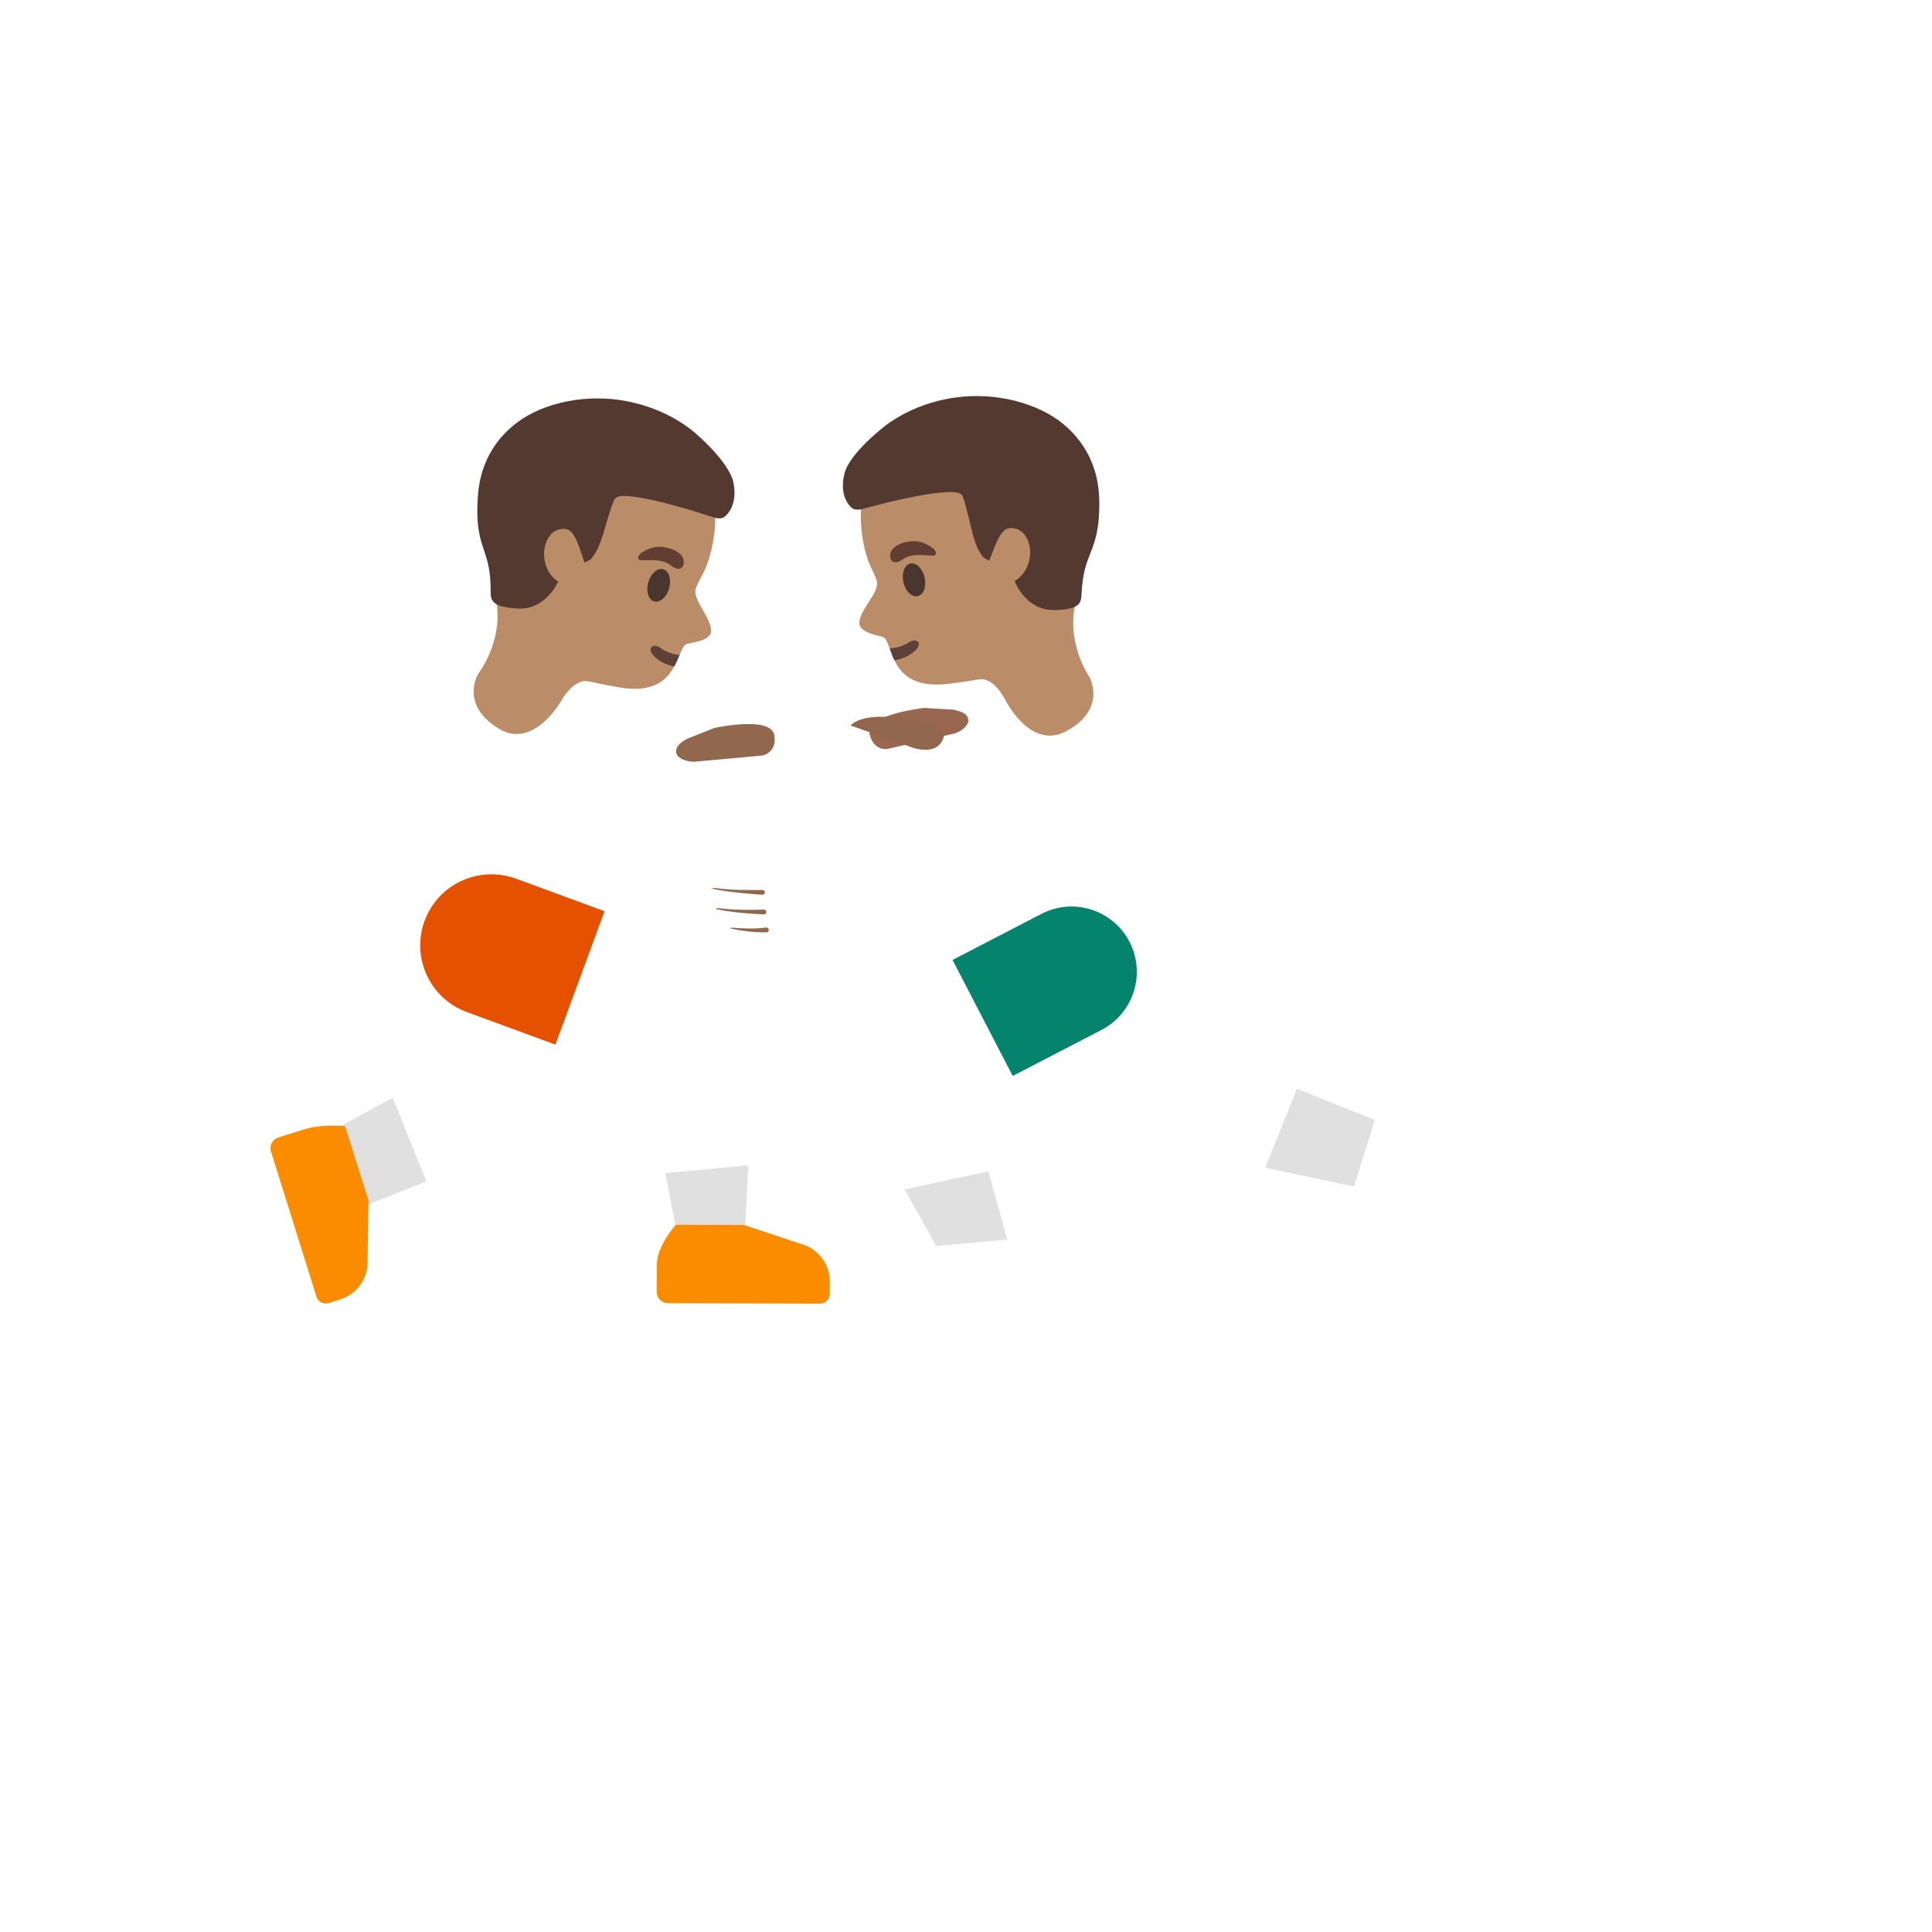 <svg xmlns="http://www.w3.org/2000/svg" version="1.1" xmlns:xlink="http://www.w3.org/1999/xlink" width="100%" height="100%" id="svgWorkerArea" viewBox="-25 -25 625 625" xmlns:idraw="https://idraw.muisca.co" style="background: white;"><defs id="defsdoc"><pattern id="patternBool" x="0" y="0" width="10" height="10" patternUnits="userSpaceOnUse" patternTransform="rotate(35)"><circle cx="5" cy="5" r="4" style="stroke: none;fill: #ff000070;"></circle></pattern></defs><g id="fileImp-230416816" class="cosito"><path id="pathImp-138263072" fill="url(#IconifyId17ecdb2904d178eab13926)" class="grouped" d="M197.958 286.474C190.713 282.868 138.851 261.756 138.851 261.756 138.851 261.756 130.488 297.139 130.488 297.139 130.488 297.139 167.58 309.793 180.608 314.986 182.847 315.887 184.495 317.846 184.961 320.209 184.961 320.209 195.035 371.231 195.035 371.232 195.035 371.231 214.561 371.263 214.561 371.263 214.561 371.263 215.494 333.082 215.494 317.535 215.494 297.325 207.13 291.014 197.958 286.474 197.958 286.474 197.958 286.474 197.958 286.474"></path><path id="pathImp-537802942" fill="#e65100" class="grouped" d="M141.898 259.238C139.256 258.274 136.582 257.838 133.939 257.839 124.58 257.838 115.781 263.591 112.361 272.887 107.971 284.805 114.086 298.022 126.01 302.394 126.01 302.394 154.677 312.934 154.677 312.934 154.677 312.934 170.565 269.778 170.565 269.778 170.565 269.778 141.898 259.238 141.898 259.238 141.898 259.238 141.898 259.238 141.898 259.238"></path><path id="pathImp-876584641" fill="url(#IconifyId17ecdb2904d178eab13927)" class="grouped" d="M160.585 312.25C160.585 312.25 145.287 274.784 145.287 274.784 145.287 274.784 111.49 288.371 111.49 288.371 111.49 288.371 124.611 315.514 124.611 315.514 126.01 317.846 125.202 320.831 122.839 322.137 122.839 322.137 82.45 343.435 82.45 343.435 82.45 343.435 92.058 363.054 92.058 363.054 92.058 363.054 148.49 340.637 148.49 340.637 159.719 336.19 165.156 323.429 160.585 312.25 160.585 312.25 160.585 312.25 160.585 312.25"></path><path id="pathImp-890006798" fill="#99674f" class="grouped" d="M283.43 204.578C283.43 204.577 273.853 204.018 273.853 204.018 271.428 204.329 259.178 206.008 256.784 210.174 256.193 211.169 256.131 212.288 256.504 213.066 257.064 215.584 259.116 217.325 261.354 217.325 261.665 217.325 261.945 217.294 262.256 217.232 262.256 217.232 262.287 217.232 262.287 217.232 262.287 217.232 283.865 212.257 283.865 212.257 287.503 210.982 288.187 208.775 288.249 208.495 288.311 208.309 288.311 208.091 288.28 207.904 288 205.604 285.389 205.013 283.43 204.578 283.43 204.577 283.43 204.577 283.43 204.578"></path><path id="pathImp-710280264" fill="#ba8d68" class="grouped" d="M319.932 211.542C308.241 217.854 300.158 201.313 300.158 201.313 300.158 201.313 296.675 194.286 292.074 194.752 289.773 194.97 289.12 195.343 281.782 196.214 270.651 197.551 266.485 193.073 264.339 188.596 263.686 187.259 263.22 185.953 262.816 184.772 262.194 183.124 261.696 181.787 260.888 181.196 260.235 180.699 252.959 179.952 252.991 176.532 253.053 171.993 259.924 166.552 258.556 162.696 258.307 161.67 256.753 158.561 256.566 158.126 254.949 154.519 253.737 149.233 253.519 143.761 252.928 128.619 259.302 115.312 274.88 109.498 288.778 104.305 308.024 110.524 318.129 121.406 324.596 128.402 327.488 155.172 323.414 168.386 319.155 182.222 327.425 194.006 327.425 194.006 327.425 194.006 333.302 204.36 319.932 211.542 319.932 211.542 319.932 211.542 319.932 211.542"></path><path id="pathImp-108496106" fill="#5d4037" class="grouped" d="M271.397 185.114C269.594 187.073 266.889 188.192 264.339 188.596 263.686 187.259 263.22 185.953 262.816 184.772 264.961 184.679 267.449 183.87 268.879 182.906 271.397 181.165 273.449 182.844 271.397 185.114 271.397 185.114 271.397 185.114 271.397 185.114"></path><path id="ellipseImp-483669022" fill="#49362e" class="grouped" d="M267.257 163.356C266.589 160.443 267.58 157.731 269.472 157.298 271.364 156.864 273.438 158.872 274.106 161.785 274.774 164.699 273.783 167.41 271.891 167.844 269.998 168.278 267.925 166.269 267.257 163.356 267.257 163.356 267.257 163.356 267.257 163.356"></path><path id="pathImp-43810417" fill="#613e31" class="grouped" d="M266.982 155.981C264.091 158.064 262.567 156.229 263.033 154.115 263.375 152.56 264.961 150.819 269.003 150.197 272.796 149.638 275.004 151.161 276.403 152.063 277.802 152.964 278.144 154.239 277.367 154.643 276.279 155.203 270.558 153.369 266.982 155.981 266.982 155.98 266.982 155.98 266.982 155.981"></path><path id="pathImp-626070954" fill="#543930" class="grouped" d="M319.31 112.451C310.604 105.083 296.551 101.818 284.083 103.59 275.719 104.772 268.008 107.85 261.79 112.42 261.665 112.514 249.881 121.375 248.171 128.215 246.368 135.553 249.944 138.911 250.783 139.47 252.089 140.341 254.483 139.533 254.483 139.533 259.271 138.196 274.569 134.154 282.746 134.185 284.021 134.185 285.513 134.309 286.29 135.304 286.632 135.739 287.472 138.849 287.596 139.408 289.524 146.404 289.866 151.006 292.913 155.048 293.411 155.701 295.027 156.353 295.027 156.354 295.027 156.353 297.017 151.286 297.017 151.286 298.323 148.363 299.567 145.813 302.023 145.813 309.299 145.782 310.822 158.406 303.236 162.976 303.236 162.976 306.656 172.428 315.921 172.335 324.036 172.242 324.751 170.314 324.876 167.205 325.187 160.489 326.399 157.349 327.705 154.053 329.229 150.135 330.814 146.093 330.597 136.423 330.379 126.847 326.462 118.546 319.31 112.451 319.31 112.451 319.31 112.451 319.31 112.451"></path><path id="pathImp-837420605" fill="url(#IconifyId17ecdb2904d178eab13928)" class="grouped" d="M319.31 112.451C310.604 105.083 296.551 101.818 284.083 103.59 275.719 104.772 268.008 107.85 261.79 112.42 261.665 112.514 249.881 121.375 248.171 128.215 246.368 135.553 249.944 138.911 250.783 139.47 252.089 140.341 254.483 139.533 254.483 139.533 259.271 138.196 274.569 134.154 282.746 134.185 284.021 134.185 285.513 134.309 286.29 135.304 286.632 135.739 287.472 138.849 287.596 139.408 289.524 146.404 289.866 151.006 292.913 155.048 293.411 155.701 295.027 156.353 295.027 156.354 295.027 156.353 297.017 151.286 297.017 151.286 298.323 148.363 299.567 145.813 302.023 145.813 309.299 145.782 310.822 158.406 303.236 162.976 303.236 162.976 306.656 172.428 315.921 172.335 324.036 172.242 324.751 170.314 324.876 167.205 325.187 160.489 326.399 157.349 327.705 154.053 329.229 150.135 330.814 146.093 330.597 136.423 330.379 126.847 326.462 118.546 319.31 112.451 319.31 112.451 319.31 112.451 319.31 112.451"></path><path id="pathImp-818032568" fill="#ba8d68" class="grouped" d="M200.196 165.09C198.61 168.853 205.202 174.667 205.047 179.175 204.891 182.595 197.584 182.969 196.9 183.435 196.092 183.994 195.501 185.269 194.848 186.886 194.351 188.036 193.822 189.311 193.107 190.617 190.744 194.97 186.391 199.292 175.291 197.364 167.985 196.12 167.363 195.716 165.062 195.374 160.491 194.69 156.667 201.53 156.667 201.53 156.667 201.53 147.744 217.636 136.395 210.734 123.398 202.867 129.803 192.825 129.803 192.825 129.803 192.825 138.665 181.476 135.12 167.453 131.731 154.053 135.991 127.469 142.8 120.815 153.465 110.462 172.99 105.238 186.609 111.115 201.875 117.737 207.565 131.355 206.197 146.435 205.699 151.876 204.207 157.1 202.404 160.613 202.186 161.048 200.476 164.064 200.196 165.09 200.196 165.09 200.196 165.09 200.196 165.09"></path><path id="pathImp-944797630" fill="#5d4037" class="grouped" d="M194.848 186.886C194.351 188.036 193.822 189.311 193.107 190.617 190.589 190.089 187.915 188.876 186.205 186.824 184.277 184.461 186.422 182.875 188.847 184.741 190.215 185.798 192.703 186.7 194.848 186.886 194.848 186.886 194.848 186.886 194.848 186.886"></path><path id="ellipseImp-945693471" fill="#49362e" class="grouped" d="M186.618 169.553C184.75 169.023 183.899 166.264 184.715 163.389 185.532 160.514 187.706 158.614 189.573 159.144 191.44 159.674 192.292 162.433 191.475 165.308 190.659 168.184 188.485 170.083 186.618 169.553 186.618 169.553 186.618 169.553 186.618 169.553"></path><path id="pathImp-368135138" fill="#613e31" class="grouped" d="M181.821 156.105C181.074 155.669 181.479 154.395 182.909 153.586 184.339 152.747 186.64 151.348 190.402 152.094 194.413 152.933 195.905 154.737 196.154 156.322 196.527 158.468 194.91 160.209 192.112 157.97 188.692 155.172 182.878 156.696 181.821 156.105 181.821 156.105 181.821 156.105 181.821 156.105"></path><path id="pathImp-783720063" fill="#543930" class="grouped" d="M142.085 111.83C151.164 104.896 165.342 102.377 177.716 104.772 186.018 106.388 193.573 109.84 199.512 114.752 199.637 114.846 210.954 124.297 212.291 131.231 213.721 138.631 209.99 141.833 209.12 142.362 207.751 143.171 205.42 142.238 205.42 142.238 200.694 140.683 185.645 135.833 177.468 135.46 176.193 135.397 174.701 135.429 173.861 136.423 173.488 136.859 172.524 139.906 172.338 140.434 170.037 147.337 169.477 151.876 166.244 155.763 165.715 156.385 164.067 156.975 164.067 156.975 164.067 156.975 162.326 151.814 162.326 151.814 161.144 148.829 160.087 146.218 157.631 146.093 150.387 145.689 148.21 158.219 155.548 163.163 155.548 163.163 151.63 172.428 142.396 171.869 134.281 171.371 133.69 169.381 133.721 166.303 133.752 159.587 132.695 156.385 131.576 153.027 130.239 149.047 128.871 144.943 129.617 135.273 130.301 125.603 134.623 117.519 142.085 111.83 142.085 111.83 142.085 111.83 142.085 111.83"></path><path id="pathImp-958541576" fill="url(#IconifyId17ecdb2904d178eab13929)" class="grouped" d="M142.085 111.83C151.164 104.896 165.342 102.377 177.716 104.772 186.018 106.388 193.573 109.84 199.512 114.752 199.637 114.846 210.954 124.297 212.291 131.231 213.721 138.631 209.99 141.833 209.12 142.362 207.751 143.171 205.42 142.238 205.42 142.238 200.694 140.683 185.645 135.833 177.468 135.46 176.193 135.397 174.701 135.429 173.861 136.423 173.488 136.859 172.524 139.906 172.338 140.434 170.037 147.337 169.477 151.876 166.244 155.763 165.715 156.385 164.067 156.975 164.067 156.975 164.067 156.975 162.326 151.814 162.326 151.814 161.144 148.829 160.087 146.218 157.631 146.093 150.387 145.689 148.21 158.219 155.548 163.163 155.548 163.163 151.63 172.428 142.396 171.869 134.281 171.371 133.69 169.381 133.721 166.303 133.752 159.587 132.695 156.385 131.576 153.027 130.239 149.047 128.871 144.943 129.617 135.273 130.301 125.603 134.623 117.519 142.085 111.83 142.085 111.83 142.085 111.83 142.085 111.83"></path><path id="pathImp-538596453" fill="#91674d" class="grouped" d="M225.567 213.936C225.661 212.755 225.256 211.729 224.417 210.952 220.841 207.718 208.684 209.925 206.01 210.516 206.01 210.516 197.149 214.061 197.149 214.061 195.905 214.776 193.263 216.268 193.791 218.693 193.822 218.88 193.916 219.066 194.009 219.222 194.133 219.44 195.501 221.336 199.481 221.429 199.481 221.429 221.37 219.44 221.37 219.44 221.37 219.44 221.401 219.44 221.401 219.44 224.044 219.066 225.878 216.548 225.567 213.936 225.567 213.936 225.567 213.936 225.567 213.936"></path><path id="pathImp-11120255" fill="url(#IconifyId17ecdb2904d178eab13930)" class="grouped" d="M263.438 215.304C262.474 217.916 256.007 221.492 247.27 225.067 247.27 225.067 245.87 225.627 245.87 225.627 243.352 226.622 240.647 227.648 237.88 228.612 236.916 228.954 235.921 229.296 234.957 229.638 220.095 234.613 203.368 238.686 194.941 238.81 194.941 238.81 194.91 238.81 194.91 238.81 194.662 238.81 194.413 238.717 194.195 238.655 193.698 238.655 193.232 238.655 192.734 238.592 192.268 238.53 191.832 238.375 191.366 238.25 191.366 238.25 191.366 238.281 191.366 238.281 191.366 238.281 190.153 238.033 190.153 238.033 190.153 238.033 170.876 234.177 170.876 234.177 170.876 234.177 148.024 229.607 148.024 229.607 148.024 229.607 156.263 204.08 156.263 204.08 156.263 204.08 156.449 203.489 156.449 203.489 156.449 203.489 182.163 212.63 182.163 212.63 182.163 212.63 195.47 217.356 195.47 217.356 202.124 216.455 235.455 211.884 240.678 210.734 243.072 210.236 247.86 209.614 252.431 209.614 258.96 209.614 265.054 210.858 263.438 215.304 263.438 215.304 263.438 215.304 263.438 215.304"></path><path id="pathImp-719774556" fill="url(#IconifyId17ecdb2904d178eab13931)" class="grouped" d="M245.87 225.627C243.352 226.622 230.635 231.006 229.64 231.348 223.919 228.425 217.11 221.15 217.11 221.15 217.11 221.15 227.993 214.527 227.993 214.527 227.993 214.527 245.87 225.627 245.87 225.627 245.87 225.627 245.87 225.627 245.87 225.627"></path><path id="pathImp-222796756" fill="url(#IconifyId17ecdb2904d178eab13932)" class="grouped" d="M190.153 238.033C190.153 238.033 170.876 234.177 170.876 234.177 170.876 234.177 156.263 204.08 156.263 204.08 156.263 204.08 156.449 203.489 156.449 203.489 156.449 203.489 182.163 212.63 182.163 212.63 182.163 212.63 190.153 238.033 190.153 238.033"></path><path id="pathImp-24987667" fill="url(#IconifyId17ecdb2904d178eab13933)" class="grouped" d="M316.263 202.028C312.457 197.939 306.72 196.257 301.308 197.644 301.152 197.644 300.997 197.675 300.841 197.737 300.841 197.737 300.624 197.831 300.624 197.831 300.437 197.862 300.251 197.955 299.878 198.079 299.878 198.079 262.256 211.449 262.256 211.449 256.504 210.516 239.186 207.811 230.138 208.122 226.749 208.246 216.893 209.366 216.488 209.428 216.178 209.459 215.867 209.614 215.618 209.832 215.618 209.832 205.109 219.564 205.109 219.564 203.057 221.243 202.559 223.886 203.896 225.72 204.767 226.933 205.979 228.581 222.987 219.844 224.417 219.129 226.127 219.098 227.588 219.813 227.588 219.813 252.866 232.156 252.866 232.156 256.535 233.96 260.484 234.861 264.464 234.861 266.049 234.861 267.666 234.737 269.283 234.457 269.283 234.457 306.127 227.648 306.127 227.648 307.526 227.555 308.863 227.275 310.045 226.871 310.233 226.831 310.412 226.757 310.573 226.653 314.035 225.336 316.891 222.79 318.595 219.502 321.58 213.843 320.616 206.661 316.263 202.028 316.263 202.028 316.263 202.028 316.263 202.028"></path><path id="pathImp-804386867" fill="#91674d" class="grouped" d="M276.123 209.304C276.123 209.304 256.504 203.583 250.13 209.677 250.13 209.677 268.537 216.237 268.537 216.237 268.537 216.237 277.367 220.341 280.072 214.123 281.222 211.511 277.678 209.957 276.123 209.304 276.123 209.304 276.123 209.304 276.123 209.304"></path><path id="pathImp-580756607" fill="url(#IconifyId17ecdb2904d178eab13934)" class="grouped" d="M342.847 299.688C342.847 299.688 328.234 265.456 328.234 265.456 328.234 265.456 265.179 299.688 265.179 299.688 255.478 304.881 250.534 316.261 255.54 328.48 260.919 341.632 277.74 375.305 277.74 375.305 277.74 375.305 298.385 371.387 298.385 371.387 298.385 371.387 284.705 325.371 284.705 325.371 284.705 325.371 342.847 299.688 342.847 299.688 342.847 299.688 342.847 299.688 342.847 299.688"></path><path id="pathImp-50545902" fill="#04846c" class="grouped" d="M340.391 279.665C336.754 272.652 329.511 268.251 321.611 268.254 318.346 268.254 315.019 269.032 311.879 270.648 311.879 270.648 283.15 285.541 283.15 285.542 283.15 285.541 302.614 323.07 302.614 323.07 302.614 323.07 331.343 308.177 331.343 308.177 341.71 302.798 345.76 290.038 340.391 279.665 340.391 279.665 340.391 279.665 340.391 279.665"></path><path id="pathImp-160145275" fill="url(#IconifyId17ecdb2904d178eab13935)" class="grouped" d="M361.223 318.53C361.223 318.53 343.78 254.232 343.78 254.232 343.78 254.232 305.909 267.881 305.909 267.881 305.909 267.881 332.431 334.294 332.431 334.294 332.431 334.294 332.587 334.605 332.587 334.605 333.416 336.661 334.629 338.539 336.162 340.139 338.245 342.285 340.764 343.715 343.438 344.555 343.438 344.555 343.407 344.617 343.407 344.617 343.407 344.617 344.06 344.741 344.06 344.741 344.868 344.959 345.707 345.114 346.547 345.207 346.547 345.207 409.82 353.944 409.82 353.944 409.82 353.944 416.504 337.808 416.504 337.808 416.504 337.808 361.223 318.53 361.223 318.53 361.223 318.53 361.223 318.53 361.223 318.53"></path><path id="pathImp-628155491" fill="url(#IconifyId17ecdb2904d178eab13936)" class="grouped" d="M353.108 276.401C353.978 273.82 354.351 270.928 354.476 267.601 355.128 249.319 351.273 230.322 342.909 212.288 340.142 205.977 333.209 191.239 317.351 191.239 316.574 191.239 315.766 191.27 314.957 191.332 294.499 193.167 291.638 211.356 294.747 225.969 299.194 246.801 302.209 258.025 303.267 277.582 303.64 284.205 306.003 291.449 311.009 294.31 313.154 302.051 318.036 312.965 323.135 320.272 335.789 315.67 348.319 310.633 360.601 305.161 358.051 296.144 353.108 276.4 353.108 276.401 353.108 276.4 353.108 276.4 353.108 276.401"></path><path id="pathImp-234088734" fill="url(#IconifyId17ecdb2904d178eab13937)" class="grouped" d="M162.139 224.694C168.078 210.982 165.466 201.126 161.704 197.582 155.423 191.643 149.329 191.146 146.282 190.275 145.007 190.058 143.826 189.995 142.676 189.995 131.047 189.995 122.155 198.794 115.719 212.32 107.137 230.26 102.194 252.086 102.194 270.369 102.194 287.221 118.33 310.478 122.435 318.53 134.871 313.4 147.153 307.803 159.217 301.772 157.438 297.14 155.509 292.567 153.434 288.06 154.366 285.697 154.926 282.93 155.144 280.069 156.512 263.031 155.237 243.132 162.139 224.694 162.139 224.694 162.139 224.694 162.139 224.694"></path><path id="pathImp-891224135" fill="url(#IconifyId17ecdb2904d178eab13938)" class="grouped" d="M258.805 263C258.152 262.316 257.064 262.036 255.26 262.005 255.758 261.663 256.131 261.228 256.411 260.761 256.877 259.984 256.97 259.113 256.659 258.212 255.789 255.569 251.281 256.128 245.622 256.875 243.383 257.154 241.113 257.465 239.839 257.341 238.844 257.403 236.418 257.403 234.273 256.968 234.366 256.937 234.491 256.875 234.584 256.844 236.978 255.786 239.714 254.574 240.865 252.802 242.046 251.06 241.3 249.848 240.927 249.412 238.968 247.112 232.314 248.666 228.272 250.532 225.971 251.558 219.846 252.335 217.608 252.211 217.39 252.18 217.141 252.211 216.737 252.211 216.737 252.211 186.08 241.826 186.08 241.826 182.483 240.625 179.495 238.071 177.748 234.706 177.748 234.706 162.637 205.883 162.637 205.883 162.543 205.697 162.45 205.51 162.419 205.479 162.419 205.479 162.264 205.199 162.264 205.199 162.198 205.065 162.102 204.948 161.984 204.857 158.933 200.181 153.594 197.518 148.024 197.893 141.712 198.328 136.115 202.961 134.405 209.148 133.41 212.786 133.814 216.548 135.524 219.999 135.555 220.093 135.587 220.217 135.649 220.31 136.208 221.398 136.986 222.487 137.856 223.388 137.856 223.388 156.294 252.117 156.294 252.118 159.782 257.562 165.148 261.534 171.374 263.28 171.374 263.279 216.706 275.996 216.706 275.996 216.893 276.058 217.079 276.058 217.266 275.996 219.349 276.898 221.899 277.582 224.821 278.328 224.821 278.328 226.625 278.795 226.625 278.795 231.755 280.194 238.253 281.189 243.601 281.189 248.731 281.189 252.742 280.256 253.457 277.893 253.581 277.458 253.488 276.742 253.239 276.369 252.773 275.623 251.871 275.188 249.944 274.815 253.302 274.411 256.038 273.416 256.349 270.897 256.421 270.312 256.24 269.724 255.851 269.28 255.539 268.915 255.129 268.645 254.67 268.503 257.095 267.85 258.898 266.731 259.24 264.741 259.427 264.088 259.24 263.466 258.805 263 258.805 263 258.805 263 258.805 263"></path><path id="pathImp-727044199" fill="url(#IconifyId17ecdb2904d178eab13939)" class="grouped" d="M327.861 212.195C327.519 208.122 325.622 204.422 322.482 201.779 319.372 199.136 315.424 197.893 311.351 198.204 306.687 198.608 302.427 201.157 299.846 205.106 299.753 205.199 299.66 205.324 299.567 205.448 299.567 205.448 299.473 205.635 299.473 205.635 299.38 205.79 299.287 205.977 299.069 206.412 299.069 206.412 281.347 240.209 281.347 240.209 281.347 240.209 245.062 252.491 245.062 252.491 244.782 252.459 244.502 252.428 244.285 252.459 242.046 252.615 235.89 251.838 233.589 250.812 229.516 248.946 222.893 247.36 220.904 249.661 220.53 250.127 219.815 251.309 220.966 253.081 222.147 254.853 224.883 256.066 227.277 257.123 227.371 257.154 227.464 257.217 227.557 257.248 225.412 257.683 222.956 257.683 221.743 257.621 220.748 257.745 218.447 257.465 216.24 257.154 210.55 256.439 206.072 255.849 205.171 258.522 204.885 259.362 204.988 260.285 205.451 261.041 205.731 261.507 206.104 261.911 206.601 262.285 205.979 262.285 205.451 262.316 205.015 262.378 204.114 262.533 203.492 262.782 203.057 263.248 202.621 263.715 202.435 264.337 202.559 264.959 202.559 264.959 202.559 264.99 202.559 264.99 202.901 266.948 204.704 268.068 207.067 268.721 207.067 268.721 207.099 268.752 207.13 268.752 206.912 268.845 206.694 268.938 206.508 269.032 206.259 269.218 206.072 269.374 205.886 269.56 205.513 270.026 205.326 270.617 205.388 271.177 205.731 273.602 208.187 274.597 211.358 275.032 211.514 275.063 211.669 275.063 211.825 275.095 211.545 275.157 211.265 275.219 211.016 275.281 209.648 275.623 208.933 276.027 208.529 276.68 208.28 277.053 208.187 277.769 208.311 278.173 209.026 280.567 213.068 281.5 218.198 281.5 223.546 281.5 230.013 280.505 235.144 279.106 235.144 279.105 236.947 278.639 236.947 278.639 239.808 277.893 242.326 277.24 244.409 276.338 244.627 276.369 244.845 276.369 245.062 276.307 245.062 276.307 292.291 262.098 292.291 262.098 292.571 262.036 292.82 261.974 293.162 261.849 293.162 261.849 294.281 261.507 294.281 261.507 294.374 261.476 294.499 261.414 294.592 261.352 294.685 261.321 294.841 261.259 294.872 261.259 297.38 260.139 299.431 258.198 300.686 255.755 300.686 255.755 323.756 223.917 323.756 223.917 324.783 222.798 325.56 221.709 326.182 220.559 326.244 220.403 326.306 220.279 326.337 220.124 327.55 217.605 328.078 214.9 327.861 212.195 327.861 212.195 327.861 212.195 327.861 212.195"></path><path id="pathImp-951317731" fill="#91674d" class="grouped" d="M222.427 263.653C222.427 264.088 222.085 264.43 221.65 264.461 221.65 264.461 209.897 263.715 205.015 262.378 205.451 262.316 205.979 262.285 206.601 262.285 211.327 263 217.203 262.938 221.65 262.906 222.054 262.875 222.427 263.217 222.427 263.653 222.427 263.653 222.427 263.653 222.427 263.653"></path><path id="pathImp-442183520" fill="#91674d" class="grouped" d="M206.508 269.032C211.389 270.151 217.173 270.586 222.116 270.804 222.116 270.804 222.178 270.804 222.178 270.804 222.614 270.804 222.924 270.431 222.924 269.995 222.901 269.569 222.543 269.239 222.116 269.249 217.421 269.436 211.887 269.374 207.13 268.752 207.099 268.752 207.067 268.721 207.067 268.721 207.067 268.721 206.508 269.032 206.508 269.032 206.508 269.032 206.508 269.032 206.508 269.032"></path><path id="pathImp-970804986" fill="#91674d" class="grouped" d="M223.702 275.748C223.764 276.152 223.453 276.556 223.018 276.618 223.018 276.618 222.924 276.618 222.924 276.618 219.318 276.68 214.561 276.152 211.016 275.281 211.265 275.219 211.545 275.157 211.825 275.095 215.338 275.437 219.629 275.499 222.8 275.063 223.235 275.001 223.64 275.312 223.702 275.748 223.702 275.748 223.702 275.748 223.702 275.748"></path><path id="pathImp-242630805" fill="#e0e0e0" class="grouped" d="M190.278 354.504C190.278 354.504 194.351 376.051 194.351 376.051 194.351 376.051 215.867 376.051 215.867 376.051 215.867 376.051 217.079 351.954 217.079 351.954 217.079 351.954 190.278 354.504 190.278 354.504"></path><path id="pathImp-720219790" fill="#fb8c00" class="grouped" d="M235.455 377.854C235.455 377.854 215.618 371.263 215.618 371.263 215.618 371.263 193.605 371.231 193.605 371.232 193.605 371.231 187.511 378.072 187.479 384.073 187.479 384.073 187.448 392.934 187.448 392.934 187.448 394.924 189.065 396.572 191.055 396.572 191.055 396.572 240.274 396.727 240.274 396.727 242.015 396.727 243.445 395.297 243.445 393.556 243.445 393.556 243.445 389.545 243.445 389.545 243.412 384.384 240.251 379.759 235.455 377.854 235.455 377.854 235.455 377.854 235.455 377.854"></path><path id="pathImp-233073442" fill="#e0e0e0" class="grouped" d="M294.685 353.913C294.685 353.913 267.635 359.79 267.635 359.79 267.635 359.79 277.896 378.072 277.896 378.072 277.896 378.072 300.873 375.989 300.873 375.989 300.873 375.989 294.685 353.913 294.685 353.913"></path><path id="pathImp-734244879" fill="url(#IconifyId17ecdb2904d178eab13940)" class="grouped" d="M305.754 384.228C305.785 378.227 299.66 371.387 299.66 371.387 299.66 371.387 277.616 371.418 277.616 371.418 277.616 371.418 257.779 378.01 257.779 378.01 252.991 379.906 249.819 384.539 249.788 389.7 249.788 389.7 249.788 393.711 249.788 393.711 249.788 395.452 251.187 396.883 252.959 396.883 252.959 396.883 302.178 396.727 302.178 396.727 304.168 396.727 305.785 395.079 305.785 393.089 305.785 393.089 305.754 384.228 305.754 384.228 305.754 384.228 305.754 384.228 305.754 384.228"></path><path id="pathImp-856288042" fill="#e0e0e0" class="grouped" d="M102.038 330.097C102.038 330.097 78.346 343 78.346 343 78.346 343 86.243 367.749 86.243 367.749 86.243 367.749 112.92 357.209 112.92 357.209 112.92 357.209 102.038 330.097 102.038 330.097"></path><path id="pathImp-110842166" fill="#fb8c00" class="grouped" d="M86.616 339.3C86.616 339.3 85.031 339.144 82.761 339.144 80.118 339.144 76.543 339.362 73.496 340.326 73.496 340.326 65.038 342.969 65.038 342.969 63.142 343.56 62.054 345.612 62.675 347.508 62.675 347.508 77.382 394.488 77.382 394.488 77.817 395.825 79.061 396.696 80.398 396.696 80.709 396.696 81.051 396.634 81.362 396.541 81.362 396.541 85.155 395.328 85.155 395.328 90.07 393.736 93.527 389.32 93.892 384.166 93.892 384.166 94.203 363.272 94.203 363.272 94.203 363.272 86.616 339.3 86.616 339.3 86.616 339.3 86.616 339.3 86.616 339.3"></path><path id="pathImp-739146647" fill="#e0e0e0" class="grouped" d="M394.553 327.205C394.553 327.205 384.293 352.763 384.293 352.763 384.293 352.763 413.022 358.826 413.022 358.826 413.022 358.826 419.769 337.341 419.769 337.341 419.769 337.341 394.553 327.205 394.553 327.205"></path><path id="pathImp-50840008" fill="url(#IconifyId17ecdb2904d178eab13941)" class="grouped" d="M434.973 335.351C434.973 335.351 426.516 332.708 426.516 332.708 423.469 331.713 419.893 331.496 417.251 331.496 414.981 331.496 413.364 331.651 413.364 331.651 413.364 331.651 405.809 355.654 405.809 355.654 405.809 355.654 406.12 376.548 406.12 376.548 406.484 381.702 409.941 386.118 414.856 387.711 414.856 387.71 418.65 388.923 418.65 388.923 418.961 389.016 419.303 389.079 419.614 389.079 420.951 389.079 422.194 388.208 422.63 386.871 422.63 386.871 437.336 339.891 437.336 339.891 437.927 337.994 436.87 335.942 434.973 335.351 434.973 335.351 434.973 335.351 434.973 335.351"></path></g></svg>